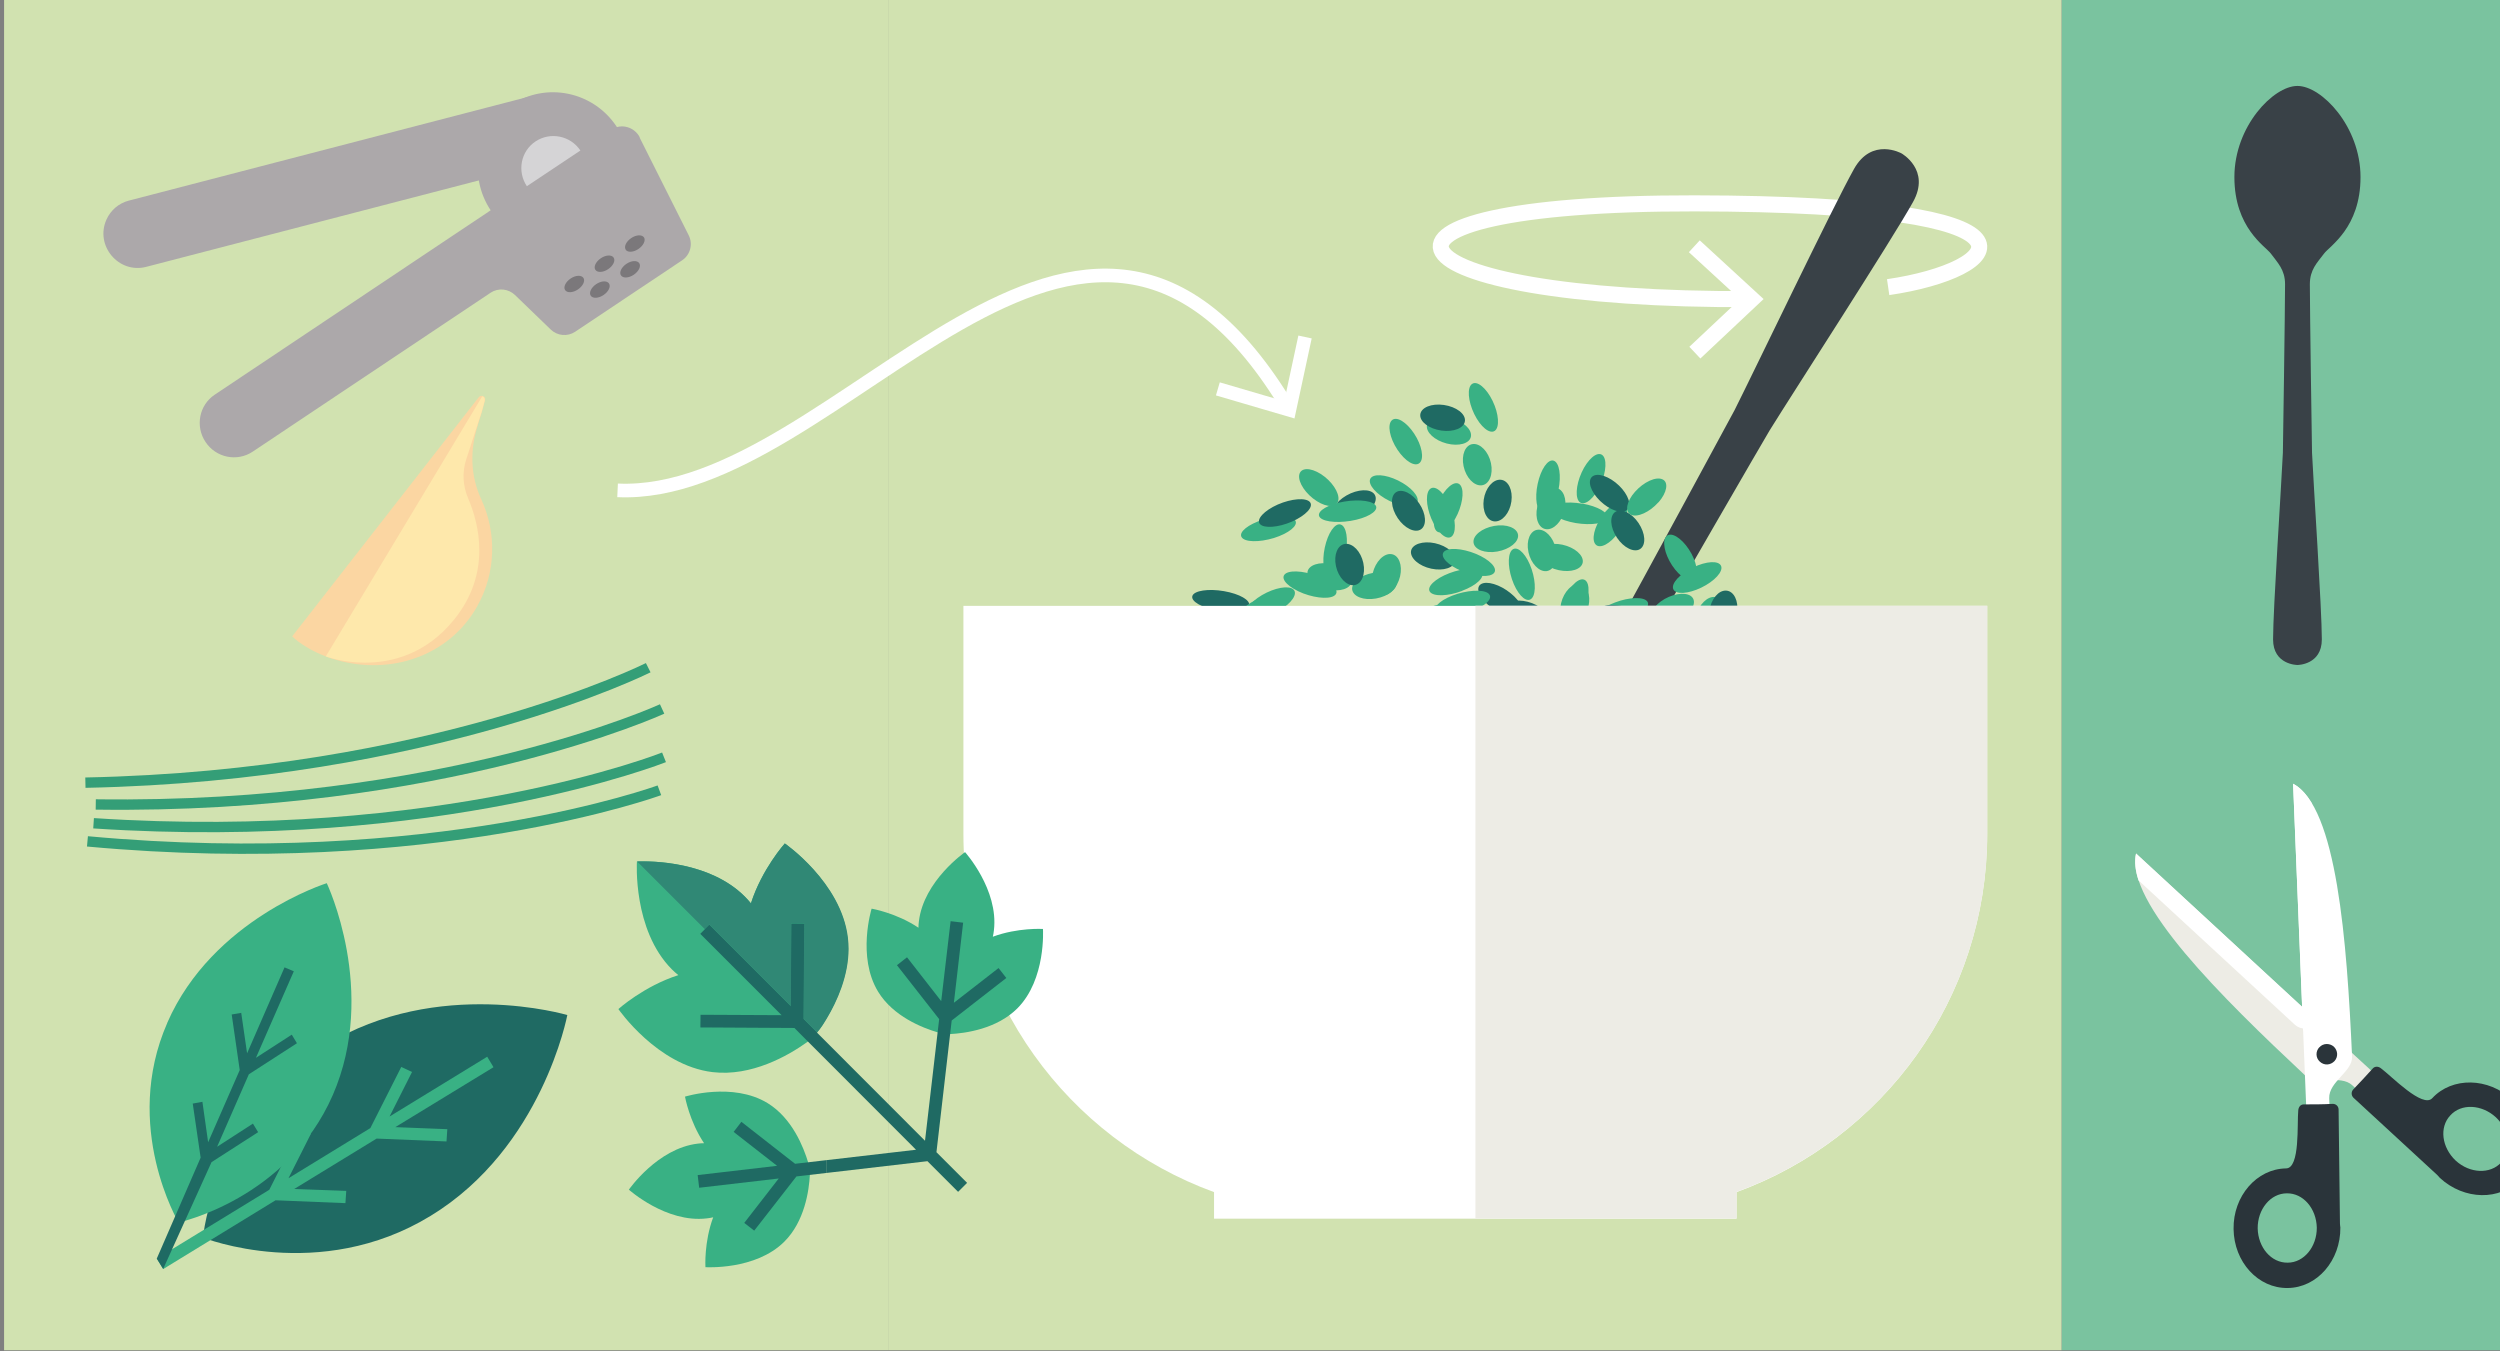 <?xml version="1.0" encoding="UTF-8"?> <svg xmlns="http://www.w3.org/2000/svg" xmlns:xlink="http://www.w3.org/1999/xlink" id="Ebene_1" viewBox="0 0 183.54 99.21"><rect x="0" y="0" width="183.54" height="99.21" fill="#808080" stroke="none"/><defs><style> .cls-1 { fill: #39b184; } .cls-2 { fill: #fff; } .cls-3 { fill: #d5d4d6; } .cls-4, .cls-5, .cls-6, .cls-7, .cls-8 { fill: none; } .cls-9 { fill: #394147; } .cls-10 { fill: #2a343a; } .cls-11 { fill: #308875; } .cls-12 { fill: #d1e2b0; } .cls-5 { stroke-width: .76px; } .cls-5, .cls-7 { stroke: #349e77; stroke-miterlimit: 10; } .cls-13 { fill: #92b5b1; } .cls-14 { fill: #edece5; } .cls-6, .cls-8 { stroke: #fff; } .cls-15 { fill: #779e6b; } .cls-16 { fill: #7b787b; } .cls-17 { fill: #fee8ab; } .cls-18 { fill: #1f6a63; } .cls-19 { fill: #7ac39f; } .cls-20 { fill: #aca8aa; } .cls-21 { fill: #8e8d89; } .cls-22 { clip-path: url(#clippath); } .cls-7 { stroke-width: .76px; } .cls-23 { fill: #fbd6a2; } .cls-8 { stroke-width: 1.18px; } </style><clipPath id="clippath"><rect class="cls-4" x="152.81" y="35.11" width="31.04" height="64.02"></rect></clipPath></defs><rect class="cls-12" x="65.26" y="-.08" width="86.1" height="99.21"></rect><rect class="cls-19" x="151.37" y="-.08" width="32.48" height="99.21"></rect><rect class="cls-12" x=".3" y="-.08" width="64.96" height="99.21"></rect><path class="cls-20" d="M40.1,11.96l-29.36,7.63c-2.03.53-3.79-1.56-2.92-3.48.31-.68.9-1.19,1.63-1.38l29.36-7.63,1.29,4.85Z"></path><path class="cls-20" d="M46.96,10.1l3.6,7.17c.33.65.12,1.44-.48,1.84l-7.86,5.25c-.56.37-1.31.3-1.79-.17l-2.62-2.53c-.49-.47-1.23-.54-1.79-.17l-17.47,11.67c-1.14.76-2.69.45-3.46-.71-.77-1.15-.47-2.71.67-3.47l29.12-19.46c.72-.48,1.69-.21,2.09.56"></path><path class="cls-20" d="M36.03,15.45c-1.72-2.58-1.05-6.04,1.5-7.75,2.55-1.7,6.01-1,7.73,1.58,1.72,2.58,1.05,6.04-1.5,7.75-2.55,1.7-6.01,1-7.73-1.58"></path><path class="cls-3" d="M38.68,13.67c-.73-1.09-.45-2.57.64-3.29,1.09-.72,2.56-.42,3.29.67l-3.93,2.62Z"></path><path class="cls-16" d="M45.93,18.33c.15.22.57.2.94-.05.37-.25.55-.63.41-.85-.15-.22-.57-.2-.94.05-.37.25-.55.63-.4.85"></path><path class="cls-16" d="M43.71,19.81c.15.22.57.2.94-.05.37-.25.55-.63.4-.85-.15-.22-.57-.2-.94.05-.37.25-.55.63-.4.85"></path><path class="cls-16" d="M41.49,21.3c.15.22.57.2.94-.05.37-.25.55-.63.4-.85-.15-.22-.57-.2-.94.05-.37.25-.55.63-.4.85"></path><path class="cls-16" d="M45.59,20.22c.15.22.57.2.94-.05.37-.25.55-.63.4-.85-.15-.22-.57-.2-.94.05-.37.25-.55.63-.4.85"></path><path class="cls-16" d="M43.37,21.71c.15.22.57.2.94-.05.37-.25.55-.63.4-.85-.15-.22-.57-.2-.94.05-.37.25-.55.63-.4.85"></path><path class="cls-8" d="M138.62,21.08c8.47-1.23,13.49-6.11-14.21-6.15-27.42-.04-23.37,7.17,4.2,7.03"></path><polyline class="cls-8" points="124.43 25.89 128.61 21.96 124.39 18.08"></polyline><path class="cls-9" d="M109.68,64.71h0c2.12,1.19,7.67-.58,10.3-5.28,2.63-4.7.82-7.91.71-8.88-.13-1.17-.43-2.17.33-3.53,1.18-2.12,8.71-15.13,8.91-15.44,1.82-2.93,8.95-13.94,10.51-16.74,1.33-2.37-.84-3.58-.84-3.58,0,0-2.17-1.21-3.49,1.15-1.56,2.79-7.22,14.63-8.77,17.71-.17.33-7.33,13.55-8.51,15.67-.76,1.36-1.77,1.62-2.84,2.13-.89.42-4.57.56-7.2,5.26-2.63,4.69-1.24,10.36.88,11.54"></path><path class="cls-21" d="M110.44,63.31c-2.51-1.42-2.79-5.66-.64-9.48,2.16-3.82,5.94-5.76,8.45-4.34,2.51,1.42,2.79,5.66.64,9.48-2.16,3.82-5.94,5.76-8.45,4.34"></path><g class="cls-22"><path class="cls-14" d="M175.49,79.91c-.38.43-.79.85-1.17,1.28-.79-.73-.85-.79-1.62-1.51-.9-.83-2.63.06-3.45-.71-6.16-5.77-13.23-12.73-12.43-16.31,5.61,5.18,13.05,12.08,18.68,17.24"></path><path class="cls-2" d="M157.01,64.66c-.25-.74-.32-1.41-.19-2l13.34,12.31-.17.2c-.41.44-1.07.45-1.5.07l-11.47-10.59Z"></path><path class="cls-10" d="M183.63,85.34c-.8.88-2.3.82-3.34-.13-1.03-.97-1.22-2.45-.4-3.32.8-.89,2.3-.82,3.34.13,1.03.97,1.22,2.45.4,3.32M184.45,80.74c-1.77-1.65-4.42-1.69-5.88-.12-.7.78-3.01-1.63-3.77-2.19-.19-.15-.43-.16-.59,0-.48.53-.96,1.05-1.45,1.56-.16.18-.14.44.02.6,2.05,1.89,4.09,3.78,6.15,5.67.07.08.13.14.2.22,1.78,1.64,4.42,1.69,5.89.1,1.47-1.6,1.22-4.21-.56-5.85"></path><path class="cls-2" d="M169.37,82.91c.55-.02,1.14-.06,1.71-.07-.03-1.05-.05-1.15-.08-2.21-.04-1.22,1.73-1.96,1.68-3.06-.38-8.43-1.11-18.34-4.33-20.03.31,7.62.72,17.75,1.03,25.37"></path><path class="cls-2" d="M169.73,58.99c-.41-.69-.85-1.17-1.38-1.45l.73,18.11h.28c.57-.03,1.02-.54,1.01-1.11l-.63-15.56Z"></path><path class="cls-10" d="M170.28,76.88c-.29.3-.28.78.03,1.06.32.3.78.27,1.08-.04.28-.31.25-.77-.05-1.06-.31-.27-.79-.26-1.06.05"></path><path class="cls-10" d="M167.95,92.7c1.2,0,2.15-1.17,2.14-2.57-.03-1.41-1-2.54-2.2-2.52-1.2,0-2.15,1.17-2.14,2.57.03,1.41,1,2.54,2.2,2.52M163.98,90.23c-.04-2.42,1.7-4.42,3.85-4.45,1.05,0,.8-3.32.9-4.27.02-.24.17-.43.4-.43.72,0,1.42,0,2.13-.04.25,0,.43.19.43.42.03,2.79.07,5.57.1,8.36.01.11.01.19.03.3.02,2.42-1.7,4.42-3.87,4.44-2.17.03-3.94-1.91-3.97-4.33"></path></g><path class="cls-1" d="M123.99,40.33c.57.86.75,1.83.41,2.15-.34.33-1.07-.11-1.64-.97-.57-.86-.75-1.83-.41-2.15.34-.33,1.07.11,1.64.97"></path><path class="cls-18" d="M117.67,58.24c.57.86.75,1.83.41,2.15-.34.33-1.07-.11-1.64-.97-.57-.86-.75-1.83-.41-2.15.34-.33,1.07.11,1.64.97"></path><path class="cls-1" d="M105.37,61.02c.57.86.75,1.83.41,2.15-.34.33-1.07-.11-1.64-.97-.57-.86-.75-1.83-.41-2.15.34-.33,1.07.11,1.64.97"></path><path class="cls-1" d="M103.82,31.83c.57.86.75,1.83.41,2.15-.34.33-1.07-.11-1.64-.97-.57-.86-.75-1.83-.41-2.15.34-.33,1.07.11,1.64.97"></path><path class="cls-1" d="M112.39,52.32c-.69.72-1.48.99-1.76.59-.28-.4.04-1.3.74-2.02.69-.72,1.48-.99,1.76-.59.28.4-.04,1.3-.73,2.02"></path><path class="cls-1" d="M120.41,51.04c-.9-.2-1.56-.77-1.49-1.29.08-.52.87-.77,1.77-.58.9.2,1.56.77,1.49,1.29-.08.52-.87.77-1.76.58"></path><path class="cls-1" d="M114.44,41.86c-.9-.19-1.56-.77-1.49-1.29.08-.51.87-.77,1.76-.58.9.2,1.56.77,1.49,1.29-.08.52-.87.77-1.76.58"></path><path class="cls-1" d="M96.85,56.45c-.19-1.08,0-2.04.42-2.15.42-.11.92.67,1.11,1.75.19,1.08,0,2.04-.42,2.15-.42.11-.92-.67-1.11-1.75"></path><path class="cls-1" d="M111.74,61.81c-.19-1.08,0-2.04.42-2.15.42-.11.92.67,1.12,1.75s0,2.04-.42,2.15c-.42.11-.92-.68-1.11-1.75"></path><path class="cls-1" d="M102.53,54.6c-.9-.19-1.56-.77-1.49-1.29.08-.51.87-.77,1.76-.58.9.2,1.56.77,1.49,1.29-.08.51-.87.77-1.76.58"></path><path class="cls-1" d="M97.48,43.28c-.9-.19-1.56-.77-1.49-1.29.08-.51.87-.77,1.76-.58.9.2,1.56.77,1.49,1.29-.08.52-.87.77-1.76.58"></path><path class="cls-18" d="M105.08,41.75c-.9-.19-1.56-.77-1.49-1.29.08-.51.87-.77,1.76-.58.9.2,1.56.77,1.49,1.29-.08.51-.87.77-1.76.58"></path><path class="cls-1" d="M105.27,46.62c-.69.72-1.48.99-1.76.59-.28-.4.04-1.3.74-2.02.69-.72,1.48-.99,1.76-.59.28.4-.04,1.3-.73,2.02"></path><path class="cls-1" d="M124.67,55.01c-.69.72-1.48.99-1.76.59-.28-.4.04-1.3.74-2.02.69-.72,1.48-.99,1.76-.59.28.4-.04,1.3-.73,2.02"></path><path class="cls-1" d="M97.26,40.2c.23-1.07.75-1.83,1.17-1.69.42.13.58,1.1.35,2.17-.23,1.07-.75,1.83-1.17,1.69-.42-.13-.58-1.1-.35-2.17"></path><path class="cls-1" d="M112.89,35.52c.23-1.07.75-1.83,1.17-1.7.42.13.58,1.1.35,2.17-.23,1.07-.75,1.83-1.17,1.7-.42-.13-.58-1.1-.35-2.17"></path><path class="cls-1" d="M122.14,45.71c.23-1.07.75-1.83,1.17-1.69.42.13.58,1.1.35,2.17-.23,1.07-.75,1.83-1.17,1.69-.42-.13-.58-1.1-.35-2.17"></path><path class="cls-1" d="M103.8,64.78c.23-1.07.75-1.83,1.17-1.69.42.13.58,1.1.35,2.17-.23,1.07-.75,1.83-1.17,1.69-.42-.13-.57-1.1-.35-2.17"></path><path class="cls-18" d="M112.16,44.18c.89.23,1.54.83,1.45,1.34-.09.51-.89.74-1.78.51-.89-.23-1.54-.83-1.45-1.34.09-.51.89-.74,1.78-.51"></path><path class="cls-1" d="M106.49,37.21c.41.98.43,1.97.04,2.21-.39.23-1.03-.37-1.45-1.35-.41-.98-.43-1.97-.04-2.21.39-.24,1.03.37,1.45,1.35"></path><path class="cls-1" d="M104.02,48.5c.41.98.43,1.97.05,2.21-.39.24-1.03-.37-1.45-1.35-.41-.98-.43-1.97-.04-2.21.39-.24,1.03.37,1.45,1.35"></path><path class="cls-1" d="M96.65,53.69c-.6.83-1.35,1.23-1.67.89-.33-.34-.11-1.3.49-2.13.6-.83,1.35-1.23,1.67-.89.33.34.11,1.3-.49,2.13"></path><path class="cls-1" d="M124.25,56.67c-.6.83-1.35,1.23-1.67.89-.33-.34-.11-1.3.49-2.13.6-.83,1.35-1.23,1.67-.89s.11,1.3-.49,2.13"></path><path class="cls-1" d="M118.82,39.09c-.6.84-1.35,1.23-1.67.89-.33-.34-.11-1.3.49-2.13.6-.83,1.35-1.24,1.67-.89.33.34.11,1.3-.49,2.13"></path><path class="cls-1" d="M119.61,52.31c.41.98.43,1.97.04,2.21-.39.24-1.03-.37-1.45-1.35-.41-.98-.43-1.97-.04-2.21.39-.24,1.03.37,1.45,1.35"></path><path class="cls-18" d="M115.18,64c.41.98.43,1.97.05,2.21-.39.24-1.03-.37-1.45-1.35-.41-.98-.43-1.97-.04-2.21.39-.24,1.03.37,1.45,1.35"></path><path class="cls-1" d="M109.58,57.59c.41.98.43,1.97.05,2.21-.39.24-1.03-.37-1.45-1.35-.41-.98-.43-1.97-.04-2.21.39-.24,1.03.37,1.45,1.35"></path><path class="cls-1" d="M112.69,54.47c.89.23,1.54.83,1.45,1.34-.09.51-.89.74-1.78.51s-1.54-.83-1.45-1.34.89-.74,1.78-.51"></path><path class="cls-1" d="M106.54,30.7c.89.23,1.54.83,1.45,1.35-.09.51-.89.74-1.78.51-.89-.23-1.54-.83-1.45-1.34.09-.51.89-.74,1.78-.51"></path><path class="cls-1" d="M109.91,65.97c-.86.37-1.67.28-1.82-.22-.15-.49.43-1.19,1.29-1.57.86-.37,1.67-.28,1.82.22.15.49-.43,1.19-1.29,1.57"></path><path class="cls-1" d="M97.92,52.98c-.86.37-1.67.28-1.82-.22-.15-.49.43-1.2,1.29-1.57.86-.37,1.67-.27,1.82.22.15.49-.43,1.19-1.29,1.57"></path><path class="cls-18" d="M99.69,38.01c-.86.37-1.67.28-1.82-.22-.15-.49.43-1.19,1.29-1.57.86-.37,1.67-.28,1.82.22.15.49-.43,1.19-1.29,1.57"></path><path class="cls-1" d="M123.05,45.61c-.86.37-1.67.28-1.82-.22-.15-.49.43-1.2,1.29-1.57.86-.37,1.67-.28,1.82.22.15.49-.43,1.19-1.29,1.57"></path><path class="cls-1" d="M104.25,48.84c-.34-1.02-.3-2.01.1-2.21.4-.2,1.01.47,1.35,1.49.34,1.02.3,2.01-.1,2.21-.4.2-1.01-.47-1.35-1.49"></path><path class="cls-1" d="M102.67,58.43c.44-.96,1.11-1.54,1.48-1.29.38.25.33,1.24-.11,2.21-.44.96-1.11,1.54-1.49,1.29-.38-.25-.33-1.24.11-2.21"></path><path class="cls-18" d="M111.79,54.55c.44-.96,1.11-1.54,1.49-1.29.38.25.33,1.24-.11,2.21-.44.96-1.11,1.54-1.49,1.29-.38-.25-.33-1.24.11-2.21"></path><path class="cls-1" d="M119.49,58.99c.91.13,1.6.65,1.55,1.17-.05.52-.82.84-1.73.71-.91-.13-1.6-.65-1.55-1.17.05-.52.82-.84,1.73-.71"></path><path class="cls-18" d="M106,29.73c.91.13,1.6.65,1.55,1.17-.05.52-.82.84-1.73.71-.91-.13-1.6-.65-1.55-1.17.05-.52.82-.84,1.73-.71"></path><path class="cls-1" d="M97.03,45.05c.91.13,1.6.65,1.55,1.17-.05.52-.82.84-1.73.71-.91-.13-1.6-.65-1.55-1.17.05-.52.82-.84,1.73-.71"></path><path class="cls-1" d="M105.63,36.82c.44-.96,1.11-1.54,1.49-1.29.38.25.33,1.24-.11,2.21-.44.96-1.11,1.54-1.49,1.29-.38-.25-.33-1.24.11-2.21"></path><path class="cls-1" d="M116.12,34.68c.44-.96,1.11-1.54,1.49-1.29.38.25.33,1.24-.11,2.21-.44.96-1.11,1.54-1.49,1.29-.38-.25-.33-1.24.11-2.21"></path><path class="cls-1" d="M114.88,43.88c.44-.96,1.11-1.54,1.49-1.29.38.25.33,1.24-.11,2.21-.44.96-1.11,1.54-1.49,1.29-.38-.25-.33-1.24.11-2.21"></path><path class="cls-1" d="M111,42.52c-.34-1.02-.3-2.01.1-2.21.4-.2,1.01.47,1.35,1.49.34,1.02.3,2.01-.1,2.21-.4.2-1.01-.47-1.35-1.49"></path><path class="cls-1" d="M98.2,62.04c-.34-1.02-.3-2.01.1-2.21.4-.2,1,.47,1.35,1.49.34,1.02.3,2.01-.1,2.21-.4.2-1.01-.47-1.35-1.49"></path><path class="cls-18" d="M118.6,35.42c.76.6,1.19,1.45.95,1.89-.24.44-1.05.3-1.81-.3-.76-.6-1.19-1.45-.95-1.89.24-.44,1.05-.3,1.81.3"></path><path class="cls-1" d="M117.25,54.82c.76.6,1.19,1.45.95,1.89-.24.44-1.05.3-1.81-.3-.76-.6-1.19-1.45-.95-1.89.24-.44,1.05-.3,1.81.3"></path><path class="cls-1" d="M106.3,62.12c.76.6,1.19,1.45.95,1.89-.24.44-1.05.3-1.81-.3-.76-.6-1.19-1.45-.95-1.89.24-.44,1.05-.3,1.81.3"></path><path class="cls-1" d="M97.25,35c.76.6,1.19,1.45.95,1.89-.24.44-1.05.3-1.81-.3-.76-.6-1.19-1.45-.95-1.89.24-.44,1.05-.3,1.81.3"></path><path class="cls-18" d="M110.7,51.2c-.47.95-1.15,1.5-1.52,1.23-.37-.27-.29-1.25.17-2.2.47-.95,1.15-1.5,1.52-1.23.37.27.3,1.25-.17,2.2"></path><path class="cls-1" d="M117.99,46.94c-.9.16-1.69-.14-1.75-.66-.06-.52.62-1.06,1.52-1.22.9-.15,1.68.14,1.75.66.06.52-.62,1.06-1.52,1.22"></path><path class="cls-1" d="M109.93,40.49c-.9.16-1.69-.14-1.75-.66-.06-.52.62-1.06,1.52-1.22.9-.16,1.68.14,1.75.66.06.52-.62,1.06-1.52,1.22"></path><path class="cls-1" d="M108.23,30.39c-.46-.95-.53-1.94-.16-2.2.37-.27,1.05.29,1.51,1.24.46.95.53,1.94.16,2.2-.37.26-1.05-.29-1.51-1.24"></path><path class="cls-1" d="M97.03,61.02c-.46-.95-.53-1.94-.16-2.2.37-.27,1.05.29,1.51,1.24.46.95.54,1.94.16,2.2-.37.27-1.05-.29-1.51-1.24"></path><path class="cls-1" d="M112.55,60.45c-.46-.95-.53-1.94-.16-2.2.37-.27,1.05.29,1.51,1.24.46.95.53,1.94.16,2.2-.37.27-1.05-.29-1.51-1.24"></path><path class="cls-1" d="M101.93,57.11c-.9.16-1.68-.14-1.75-.66-.06-.52.62-1.06,1.52-1.22.9-.15,1.68.14,1.75.66.06.52-.62,1.06-1.52,1.22"></path><path class="cls-18" d="M94.2,48.28c-.9.16-1.69-.14-1.75-.66-.06-.52.62-1.07,1.53-1.22.9-.16,1.68.14,1.74.66.06.52-.62,1.06-1.52,1.22"></path><path class="cls-1" d="M101.02,43.94c-.9.16-1.68-.14-1.75-.66-.06-.52.62-1.06,1.53-1.22s1.68.14,1.74.66c.06.52-.62,1.06-1.52,1.22"></path><path class="cls-1" d="M102.46,48.49c-.47.95-1.15,1.5-1.52,1.23-.37-.27-.29-1.25.17-2.2.47-.95,1.15-1.5,1.52-1.23.37.27.29,1.25-.17,2.2"></path><path class="cls-1" d="M123.06,49.09c-.47.95-1.15,1.5-1.52,1.23-.37-.27-.29-1.25.17-2.2.47-.95,1.15-1.5,1.52-1.23.37.27.3,1.25-.17,2.2"></path><path class="cls-1" d="M116.4,61.86c-.92.54-1.95.73-2.3.42-.36-.31.1-1,1.02-1.54.92-.54,1.95-.73,2.3-.42.36.31-.1,1-1.02,1.54"></path><path class="cls-18" d="M97.08,56.23c-.92.54-1.95.73-2.3.42-.35-.31.1-1,1.02-1.54.92-.54,1.95-.73,2.3-.42.36.31-.1,1-1.02,1.54"></path><path class="cls-1" d="M93.93,44.81c-.92.54-1.95.73-2.3.42-.36-.31.1-1,1.02-1.54.92-.54,1.95-.73,2.3-.42.35.31-.1,1-1.02,1.54"></path><path class="cls-1" d="M125.24,42.96c-.92.54-1.95.73-2.3.42-.36-.31.1-1,1.02-1.54.92-.54,1.95-.73,2.3-.42.36.31-.1,1-1.02,1.54"></path><path class="cls-1" d="M103.36,51.23c-.79-.63-1.08-1.36-.66-1.63.42-.27,1.4.02,2.18.65.78.63,1.08,1.36.66,1.63-.42.27-1.4-.02-2.18-.66"></path><path class="cls-1" d="M104.85,58.68c.2-.84.81-1.47,1.36-1.4.55.07.84.8.65,1.63-.2.84-.81,1.47-1.36,1.4-.55-.07-.84-.8-.65-1.64"></path><path class="cls-1" d="M114.63,52.99c.2-.84.81-1.47,1.36-1.4.55.06.84.8.65,1.63-.2.84-.81,1.47-1.36,1.4-.55-.06-.84-.8-.65-1.64"></path><path class="cls-18" d="M125.63,53.78c1.15-.19,2.19-.03,2.32.36.12.39-.71.87-1.87,1.06-1.16.19-2.19.03-2.32-.36-.12-.39.71-.87,1.87-1.06"></path><path class="cls-1" d="M98.71,36.82c1.15-.19,2.19-.03,2.32.36.12.39-.71.87-1.87,1.06-1.15.19-2.19.03-2.32-.36-.12-.39.71-.87,1.87-1.06"></path><path class="cls-18" d="M93.17,50.75c1.15-.19,2.19-.03,2.32.36.12.39-.71.87-1.87,1.06-1.15.19-2.19.03-2.32-.36-.12-.39.71-.87,1.87-1.06"></path><path class="cls-1" d="M100.78,42.08c.2-.84.81-1.47,1.36-1.4.55.06.84.8.65,1.63-.2.84-.81,1.47-1.36,1.4-.55-.07-.84-.8-.65-1.64"></path><path class="cls-1" d="M112.86,37.22c.2-.84.81-1.47,1.36-1.4.55.07.84.8.65,1.63-.2.84-.81,1.47-1.36,1.4-.55-.06-.84-.8-.65-1.64"></path><path class="cls-1" d="M114.61,44.28c.2-.84.81-1.47,1.36-1.4.55.06.84.8.65,1.63-.2.84-.81,1.47-1.36,1.4-.55-.07-.84-.8-.65-1.64"></path><path class="cls-18" d="M109.38,44.52c-.79-.63-1.08-1.36-.66-1.63.42-.27,1.4.02,2.18.66.79.63,1.08,1.36.66,1.63-.42.27-1.4-.02-2.18-.66"></path><path class="cls-1" d="M100.65,62.7c-.79-.63-1.08-1.36-.66-1.63.42-.27,1.4.02,2.18.66.79.63,1.08,1.36.66,1.63-.42.27-1.4-.02-2.18-.66"></path><path class="cls-1" d="M116.16,36.97c1.15.2,1.97.68,1.84,1.07-.13.39-1.18.55-2.32.36-1.15-.2-1.97-.68-1.84-1.07.13-.39,1.18-.55,2.32-.35"></path><path class="cls-1" d="M121.41,51.46c1.15.2,1.97.67,1.84,1.07-.13.39-1.18.55-2.32.35-1.15-.2-1.97-.68-1.84-1.07.13-.39,1.18-.55,2.32-.35"></path><path class="cls-1" d="M110.6,60.21c1.15.2,1.97.67,1.84,1.07-.13.39-1.18.55-2.32.35-1.15-.2-1.97-.67-1.84-1.07.14-.39,1.18-.55,2.33-.35"></path><path class="cls-18" d="M89.86,43.4c1.15.2,1.97.67,1.84,1.07-.13.39-1.18.55-2.32.35s-1.97-.67-1.84-1.07c.13-.39,1.18-.55,2.32-.35"></path><path class="cls-1" d="M112.11,50.9c-.24.83-.87,1.45-1.42,1.37-.55-.08-.81-.82-.57-1.65.24-.83.87-1.45,1.42-1.37.55.08.81.82.57,1.65"></path><path class="cls-1" d="M119.51,45.52c-1.05.4-2.11.43-2.37.07-.26-.36.38-.97,1.43-1.36,1.05-.4,2.11-.43,2.37-.07.26.36-.38.97-1.43,1.36"></path><path class="cls-1" d="M107.35,43.38c-1.05.4-2.11.43-2.37.07-.26-.36.38-.97,1.43-1.37,1.05-.4,2.11-.43,2.37-.07.26.36-.38.97-1.43,1.36"></path><path class="cls-1" d="M101.67,36.59c-.9-.54-1.34-1.24-.98-1.55.36-.31,1.39-.12,2.29.42.9.54,1.34,1.24.98,1.55-.36.31-1.39.12-2.29-.42"></path><path class="cls-18" d="M98.85,62.33c-.9-.54-1.34-1.24-.98-1.54.36-.31,1.39-.12,2.29.42.9.54,1.34,1.24.98,1.55-.36.31-1.39.12-2.29-.42"></path><path class="cls-1" d="M117.66,57.03c-.91-.54-1.34-1.23-.98-1.54.36-.31,1.39-.12,2.29.42.9.54,1.34,1.24.98,1.55-.36.31-1.39.12-2.29-.42"></path><path class="cls-18" d="M103.47,57.95c-1.05.4-2.11.43-2.37.07-.26-.36.38-.97,1.43-1.37,1.05-.4,2.11-.43,2.37-.07.26.36-.38.97-1.43,1.36"></path><path class="cls-1" d="M90.86,53.99c-1.05.4-2.11.43-2.37.07-.26-.36.38-.97,1.43-1.37,1.05-.4,2.11-.43,2.37-.07.26.36-.38.97-1.43,1.36"></path><path class="cls-1" d="M97.67,48.69c-1.05.4-2.11.43-2.37.07-.26-.36.38-.97,1.43-1.37,1.05-.4,2.11-.43,2.37-.07.26.36-.38.97-1.43,1.36"></path><path class="cls-1" d="M101.05,51.54c-.24.83-.87,1.45-1.42,1.37-.55-.08-.81-.82-.57-1.65.24-.83.87-1.45,1.42-1.37.55.08.81.82.57,1.65"></path><path class="cls-1" d="M126.49,45.48c-.24.83-.87,1.45-1.42,1.37-.55-.08-.81-.82-.57-1.65.24-.83.87-1.45,1.42-1.37.55.08.81.82.57,1.65"></path><path class="cls-18" d="M88.67,49.11c-.41-.79-.32-1.55.21-1.7.53-.14,1.29.39,1.7,1.18.41.79.32,1.55-.21,1.7-.53.14-1.29-.38-1.7-1.18"></path><path class="cls-18" d="M102.45,37.76c-.41-.79-.32-1.55.21-1.7.53-.14,1.29.39,1.7,1.18.41.79.32,1.55-.21,1.7-.53.14-1.29-.38-1.7-1.18"></path><path class="cls-18" d="M118.55,39.2c-.41-.79-.32-1.55.21-1.7.53-.14,1.29.38,1.7,1.18.41.79.32,1.55-.21,1.7-.53.14-1.29-.38-1.7-1.18"></path><path class="cls-18" d="M110.71,61.06c-.41-.79-.32-1.55.21-1.7.53-.14,1.29.39,1.7,1.18.41.79.32,1.55-.21,1.7-.53.14-1.29-.38-1.7-1.18"></path><path class="cls-1" d="M106.99,43.6c1.09-.33,2.15-.31,2.37.07s-.49.94-1.58,1.28c-1.09.33-2.15.3-2.37-.07-.22-.37.49-.94,1.58-1.28"></path><path class="cls-1" d="M96.66,42.27c1.04.4,1.67,1.01,1.4,1.37-.27.36-1.33.32-2.37-.07-1.04-.4-1.67-1.01-1.4-1.37.27-.36,1.33-.32,2.37.07"></path><path class="cls-18" d="M100.97,50.7c1.04.4,1.67,1.01,1.4,1.37-.27.36-1.33.32-2.37-.07-1.04-.4-1.67-1.01-1.4-1.37.27-.36,1.33-.32,2.37.07"></path><path class="cls-1" d="M96.3,57.93c-.12.85-.68,1.5-1.24,1.46-.56-.04-.91-.76-.79-1.6.12-.85.68-1.5,1.24-1.46.56.04.91.76.79,1.6"></path><path class="cls-18" d="M127.53,44.96c-.12.85-.68,1.5-1.24,1.46-.56-.04-.91-.76-.79-1.6.12-.85.68-1.5,1.24-1.46.56.04.91.76.79,1.6"></path><path class="cls-18" d="M110.96,36.82c-.12.85-.68,1.5-1.24,1.46-.56-.04-.91-.76-.79-1.6.12-.85.68-1.5,1.24-1.46.56.04.91.76.79,1.6"></path><path class="cls-18" d="M119.91,44.72c1.04.4,1.67,1.01,1.4,1.37-.27.36-1.33.32-2.37-.07-1.04-.4-1.67-1.01-1.4-1.36.27-.36,1.33-.32,2.37.07"></path><path class="cls-1" d="M122.36,54.45c1.04.4,1.67,1.01,1.4,1.37-.27.36-1.33.32-2.37-.08-1.04-.4-1.67-1.01-1.4-1.36.27-.36,1.33-.32,2.37.07"></path><path class="cls-1" d="M112.46,53.43c1.04.4,1.67,1.01,1.4,1.37-.27.36-1.33.32-2.37-.07-1.04-.4-1.67-1.01-1.4-1.37.27-.36,1.33-.32,2.37.07"></path><path class="cls-1" d="M113.87,49.8c1.09-.33,2.15-.31,2.37.07.22.37-.49.94-1.58,1.28-1.09.33-2.15.3-2.37-.07-.22-.37.49-.94,1.58-1.28"></path><path class="cls-1" d="M92.73,38.15c1.09-.33,2.15-.3,2.37.07.22.37-.49.94-1.58,1.28-1.09.33-2.15.31-2.37-.07-.22-.37.49-.94,1.58-1.28"></path><path class="cls-18" d="M121.6,56.78c-.64.72-1.54,1.13-2.01.91-.47-.21-.34-.97.3-1.69.64-.72,1.54-1.13,2.01-.91.47.21.34.97-.3,1.69"></path><path class="cls-1" d="M100.75,55.79c-.64.72-1.54,1.13-2.01.91-.47-.21-.34-.97.3-1.69.64-.72,1.54-1.13,2.01-.91.47.21.34.97-.3,1.69"></path><path class="cls-1" d="M92.75,45.69c-.64.72-1.54,1.13-2.01.91-.47-.21-.34-.97.3-1.69.64-.72,1.54-1.13,2.01-.91.47.21.34.97-.29,1.69"></path><path class="cls-1" d="M121.75,36.88c-.64.72-1.54,1.13-2.01.91-.47-.21-.34-.97.3-1.69.64-.72,1.54-1.13,2.01-.91.47.21.34.97-.29,1.69"></path><path class="cls-18" d="M104.54,49.64c-1.02-.42-1.62-1.05-1.34-1.4.28-.35,1.34-.29,2.36.13,1.02.42,1.62,1.05,1.34,1.4-.28.35-1.34.29-2.36-.13"></path><path class="cls-1" d="M109.21,56.36c-.18-.84.13-1.57.68-1.63s1.15.56,1.33,1.4c.18.84-.13,1.57-.68,1.64-.56.06-1.15-.56-1.33-1.4"></path><path class="cls-18" d="M116.03,48.77c-.18-.84.13-1.57.68-1.63.56-.06,1.15.56,1.33,1.4.18.84-.13,1.57-.68,1.63-.56.06-1.15-.56-1.33-1.4"></path><path class="cls-1" d="M126.86,47.05c1.01-.44,2.07-.52,2.36-.18.29.35-.3.98-1.31,1.43-1.01.44-2.07.53-2.36.18-.29-.34.3-.98,1.31-1.43"></path><path class="cls-18" d="M93.81,37.04c1.01-.44,2.07-.52,2.36-.18.29.35-.3.98-1.31,1.43-1.01.44-2.07.52-2.36.18-.29-.34.3-.98,1.31-1.43"></path><path class="cls-1" d="M94.63,51.49c1.01-.44,2.07-.52,2.36-.18.29.34-.3.98-1.31,1.43-1.01.44-2.07.52-2.36.18-.29-.34.3-.98,1.31-1.43"></path><path class="cls-18" d="M98.08,41.56c-.18-.84.13-1.57.68-1.63.56-.06,1.15.56,1.33,1.4.18.84-.13,1.57-.68,1.63s-1.15-.56-1.33-1.4"></path><path class="cls-1" d="M107.45,34.23c-.18-.84.13-1.57.68-1.63.55-.06,1.15.56,1.33,1.4.18.84-.13,1.57-.68,1.63-.56.06-1.15-.56-1.33-1.4"></path><path class="cls-1" d="M112.21,40.52c-.18-.84.13-1.57.68-1.63.56-.06,1.15.56,1.33,1.4.18.84-.13,1.57-.68,1.64-.56.06-1.15-.57-1.33-1.4"></path><path class="cls-1" d="M107.33,41.93c-1.02-.42-1.62-1.05-1.34-1.4.28-.35,1.34-.29,2.36.13,1.02.42,1.62,1.05,1.34,1.4-.28.35-1.34.29-2.36-.13"></path><path class="cls-18" d="M106.98,61.12c-1.02-.42-1.62-1.05-1.34-1.4.28-.35,1.34-.29,2.36.13,1.02.42,1.62,1.05,1.34,1.4-.28.35-1.34.29-2.36-.13"></path><path class="cls-2" d="M70.73,44.48v16.75c0,12.09,7.67,22.38,18.4,26.29v1.95h38.36v-1.95c10.74-3.91,18.4-14.2,18.4-26.29v-16.75h-75.17Z"></path><path class="cls-14" d="M145.9,61.22v-16.75h-37.58v44.98h19.18v-1.95c10.74-3.9,18.4-14.2,18.4-26.28"></path><path class="cls-18" d="M23.95,76.71c8.19-5.01,17.7-2.19,17.7-2.19,0,0-1.83,9.74-10.03,14.74-8.19,5.01-16.72,1.6-16.72,1.6,0,0,.86-9.14,9.05-14.15"></path><polygon class="cls-1" points="21.18 86.5 22.83 83.23 22.04 82.86 19.77 87.35 11.51 92.4 11.98 93.17 20.23 88.12 25.36 88.33 25.42 87.43 21.6 87.29 27.65 83.59 32.78 83.8 32.84 82.9 29.02 82.75 36.23 78.35 35.77 77.58 28.6 81.97 30.25 78.7 29.46 78.33 27.19 82.82 21.18 86.5"></polygon><path class="cls-1" d="M12.28,75.09c3.33-7.63,11.71-10.25,11.71-10.25,0,0,3.77,7.93.44,15.56-3.33,7.63-11.32,9.35-11.32,9.35,0,0-4.17-7.02-.83-14.65"></path><polygon class="cls-18" points="15.28 83.86 14.86 80.89 14.15 81.02 14.73 84.99 11.51 92.4 11.98 93.16 15.53 85.32 18.95 83.12 18.57 82.49 15.94 84.19 18.27 78.87 21.8 76.59 21.42 75.96 18.79 77.66 21.57 71.31 20.89 71.02 18.14 77.33 17.71 74.36 17.01 74.48 17.6 78.56 15.28 83.86"></polygon><path class="cls-7" d="M47.59,49.02s-15.78,7.92-41.32,8.44"></path><path class="cls-5" d="M48.61,52.05s-16.05,7.37-41.58,7.01"></path><path class="cls-5" d="M48.75,55.6s-16.41,6.53-41.88,4.84"></path><path class="cls-7" d="M48.41,58.02s-16.57,6.1-41.99,3.75"></path><path class="cls-1" d="M76.56,68.2s-1.84-.11-3.67.57c.04-.16.06-.32.08-.48.35-2.99-2.12-5.73-2.12-5.73,0,0-3.04,2.1-3.39,5.09-.02.15-.03.31-.03.46-1.62-1.09-3.44-1.4-3.44-1.4,0,0-1.09,3.53.48,6.1,1.1,1.8,3.23,2.65,4.4,2.99.12.03.76.14.84.12,1.21-.06,3.48-.39,4.98-1.89,2.12-2.13,1.88-5.82,1.88-5.82"></path><path class="cls-1" d="M57.62,61.92s-1.68,1.87-2.49,4.4c-.14-.17-.29-.34-.45-.5-2.9-2.9-7.92-2.57-7.92-2.57,0,0-.32,5.02,2.57,7.92.15.15.31.29.47.42-2.53.81-4.4,2.49-4.4,2.49,0,0,2.85,4.14,6.91,4.63,2.86.34,5.55-1.21,6.9-2.17.04-.03.1-.07.15-.12.41-.34.76-.75,1.04-1.2.94-1.46,2.12-3.86,1.82-6.39-.49-4.07-4.63-6.92-4.63-6.92"></path><polygon class="cls-18" points="60.7 86.11 68.09 85.25 70.34 87.5 71 86.84 68.75 84.59 69.87 74.92 73.88 71.8 73.31 71.07 70.03 73.62 70.71 67.74 69.79 67.63 69.1 73.5 66.59 70.28 65.85 70.86 68.95 74.82 67.91 83.75 58.98 74.81 59.04 67.82 58.11 67.81 58.06 73.89 52.07 67.9 51.41 68.56 57.38 74.53 51.43 74.5 51.42 75.43 58.32 75.47 67.25 84.41 60.7 85.17 60.7 86.11"></polygon><path class="cls-15" d="M54.68,65.83h0c-2.59-2.59-6.87-2.6-7.75-2.58.89-.03,5.17,0,7.75,2.58"></path><path class="cls-15" d="M46.93,63.25h0c-.11,0-.16,0-.16,0,0,0,.06,0,.16,0"></path><path class="cls-13" d="M60.69,74.81h0c-.09.15-.17.29-.26.42.08-.13.17-.27.26-.42M60.41,75.25s0,0,0,0c0,0,0,0,0,0M60.37,75.32h0"></path><path class="cls-11" d="M62.3,69.66c0-.27-.02-.54-.05-.82-.49-4.07-4.63-6.92-4.63-6.92,0,0-1.68,1.87-2.49,4.4-.14-.17-.29-.34-.45-.5-2.59-2.59-6.86-2.6-7.75-2.58-.1,0-.16,0-.16,0l4.97,4.97.33-.33,5.99,5.99.05-6.08h.93s-.06,7-.06,7l1.01,1.01c.14-.16.26-.33.38-.5.01-.02.03-.04.04-.06,0,0,0,0,0,0,0-.01.01-.02.02-.03.08-.13.17-.27.26-.42.78-1.3,1.61-3.16,1.61-5.15"></path><path class="cls-18" d="M59.99,75.82l-1.01-1.01.06-6.99h-.93s-.05,6.07-.05,6.07l-5.99-5.99-.33.33,7.94,7.93c.11-.11.21-.22.31-.34"></path><path class="cls-1" d="M51.79,93.02s-.11-1.83.57-3.65c-.16.04-.32.06-.48.08-2.97.35-5.71-2.11-5.71-2.11,0,0,2.09-3.03,5.06-3.38.15-.02.31-.03.46-.03-1.08-1.61-1.4-3.42-1.4-3.42,0,0,3.51-1.09,6.07.48,1.79,1.1,2.63,3.21,2.98,4.38.03.12.14.76.12.84-.06,1.21-.39,3.47-1.88,4.95-2.12,2.11-5.79,1.87-5.79,1.87"></path><polygon class="cls-18" points="55.37 90.35 58.47 86.37 60.7 86.11 60.7 85.17 58.37 85.44 54.43 82.36 53.86 83.1 57.05 85.59 51.22 86.27 51.33 87.2 57.17 86.52 54.64 89.78 55.37 90.35"></polygon><path class="cls-9" d="M168.66,6.31h0c-1.75,0-4.62,2.95-4.62,6.69s2.27,5.07,2.68,5.62c.49.67,1.04,1.17,1.04,2.25,0,1.68-.15,12.11-.16,12.37-.11,2.39-.72,11.48-.72,13.7,0,1.88,1.79,1.88,1.79,1.88,0,0,1.79,0,1.79-1.88,0-2.22-.61-11.31-.72-13.7-.01-.26-.16-10.69-.16-12.37,0-1.08.54-1.58,1.04-2.25.41-.56,2.68-1.89,2.68-5.62s-2.87-6.69-4.62-6.69"></path><path class="cls-9" d="M168.66,18.3c2.27,0,4.12-2.29,4.12-5.11s-1.84-6.47-4.12-6.47-4.12,3.65-4.12,6.47,1.84,5.11,4.12,5.11"></path><path class="cls-23" d="M35.08,31.2c.17-.5.36-1.17.53-1.82.07-.27-.28-.44-.46-.22l-13.7,17.56s1.07,1.11,3.28,1.74c3.91,1.11,8.21-.25,10.29-3.92,1.42-2.52,1.44-5.45.31-7.89-.8-1.72-.84-3.65-.24-5.45"></path><path class="cls-17" d="M35.42,29.07l-11.5,19.12h0c.1.04,1.27.46,2.87.46,1.93,0,4.49-.6,6.57-3.19,2.73-3.39,1.81-7,1.01-8.87-.39-.91-.45-1.93-.14-2.87l1.15-3.54c.07-.25.14-.52.21-.78v-.03s0,0,0,0h0s0,0,0,0h0s0,0,0,0h0s0,0,0,0h0s0,0,0,0h0s0,0,0,0h0c.02-.15-.08-.25-.19-.28"></path><path class="cls-6" d="M45.34,36c16.36.76,34.14-31.46,49.31-5.91"></path><polyline class="cls-6" points="89.41 28.55 94.66 30.09 95.81 24.74"></polyline></svg> 